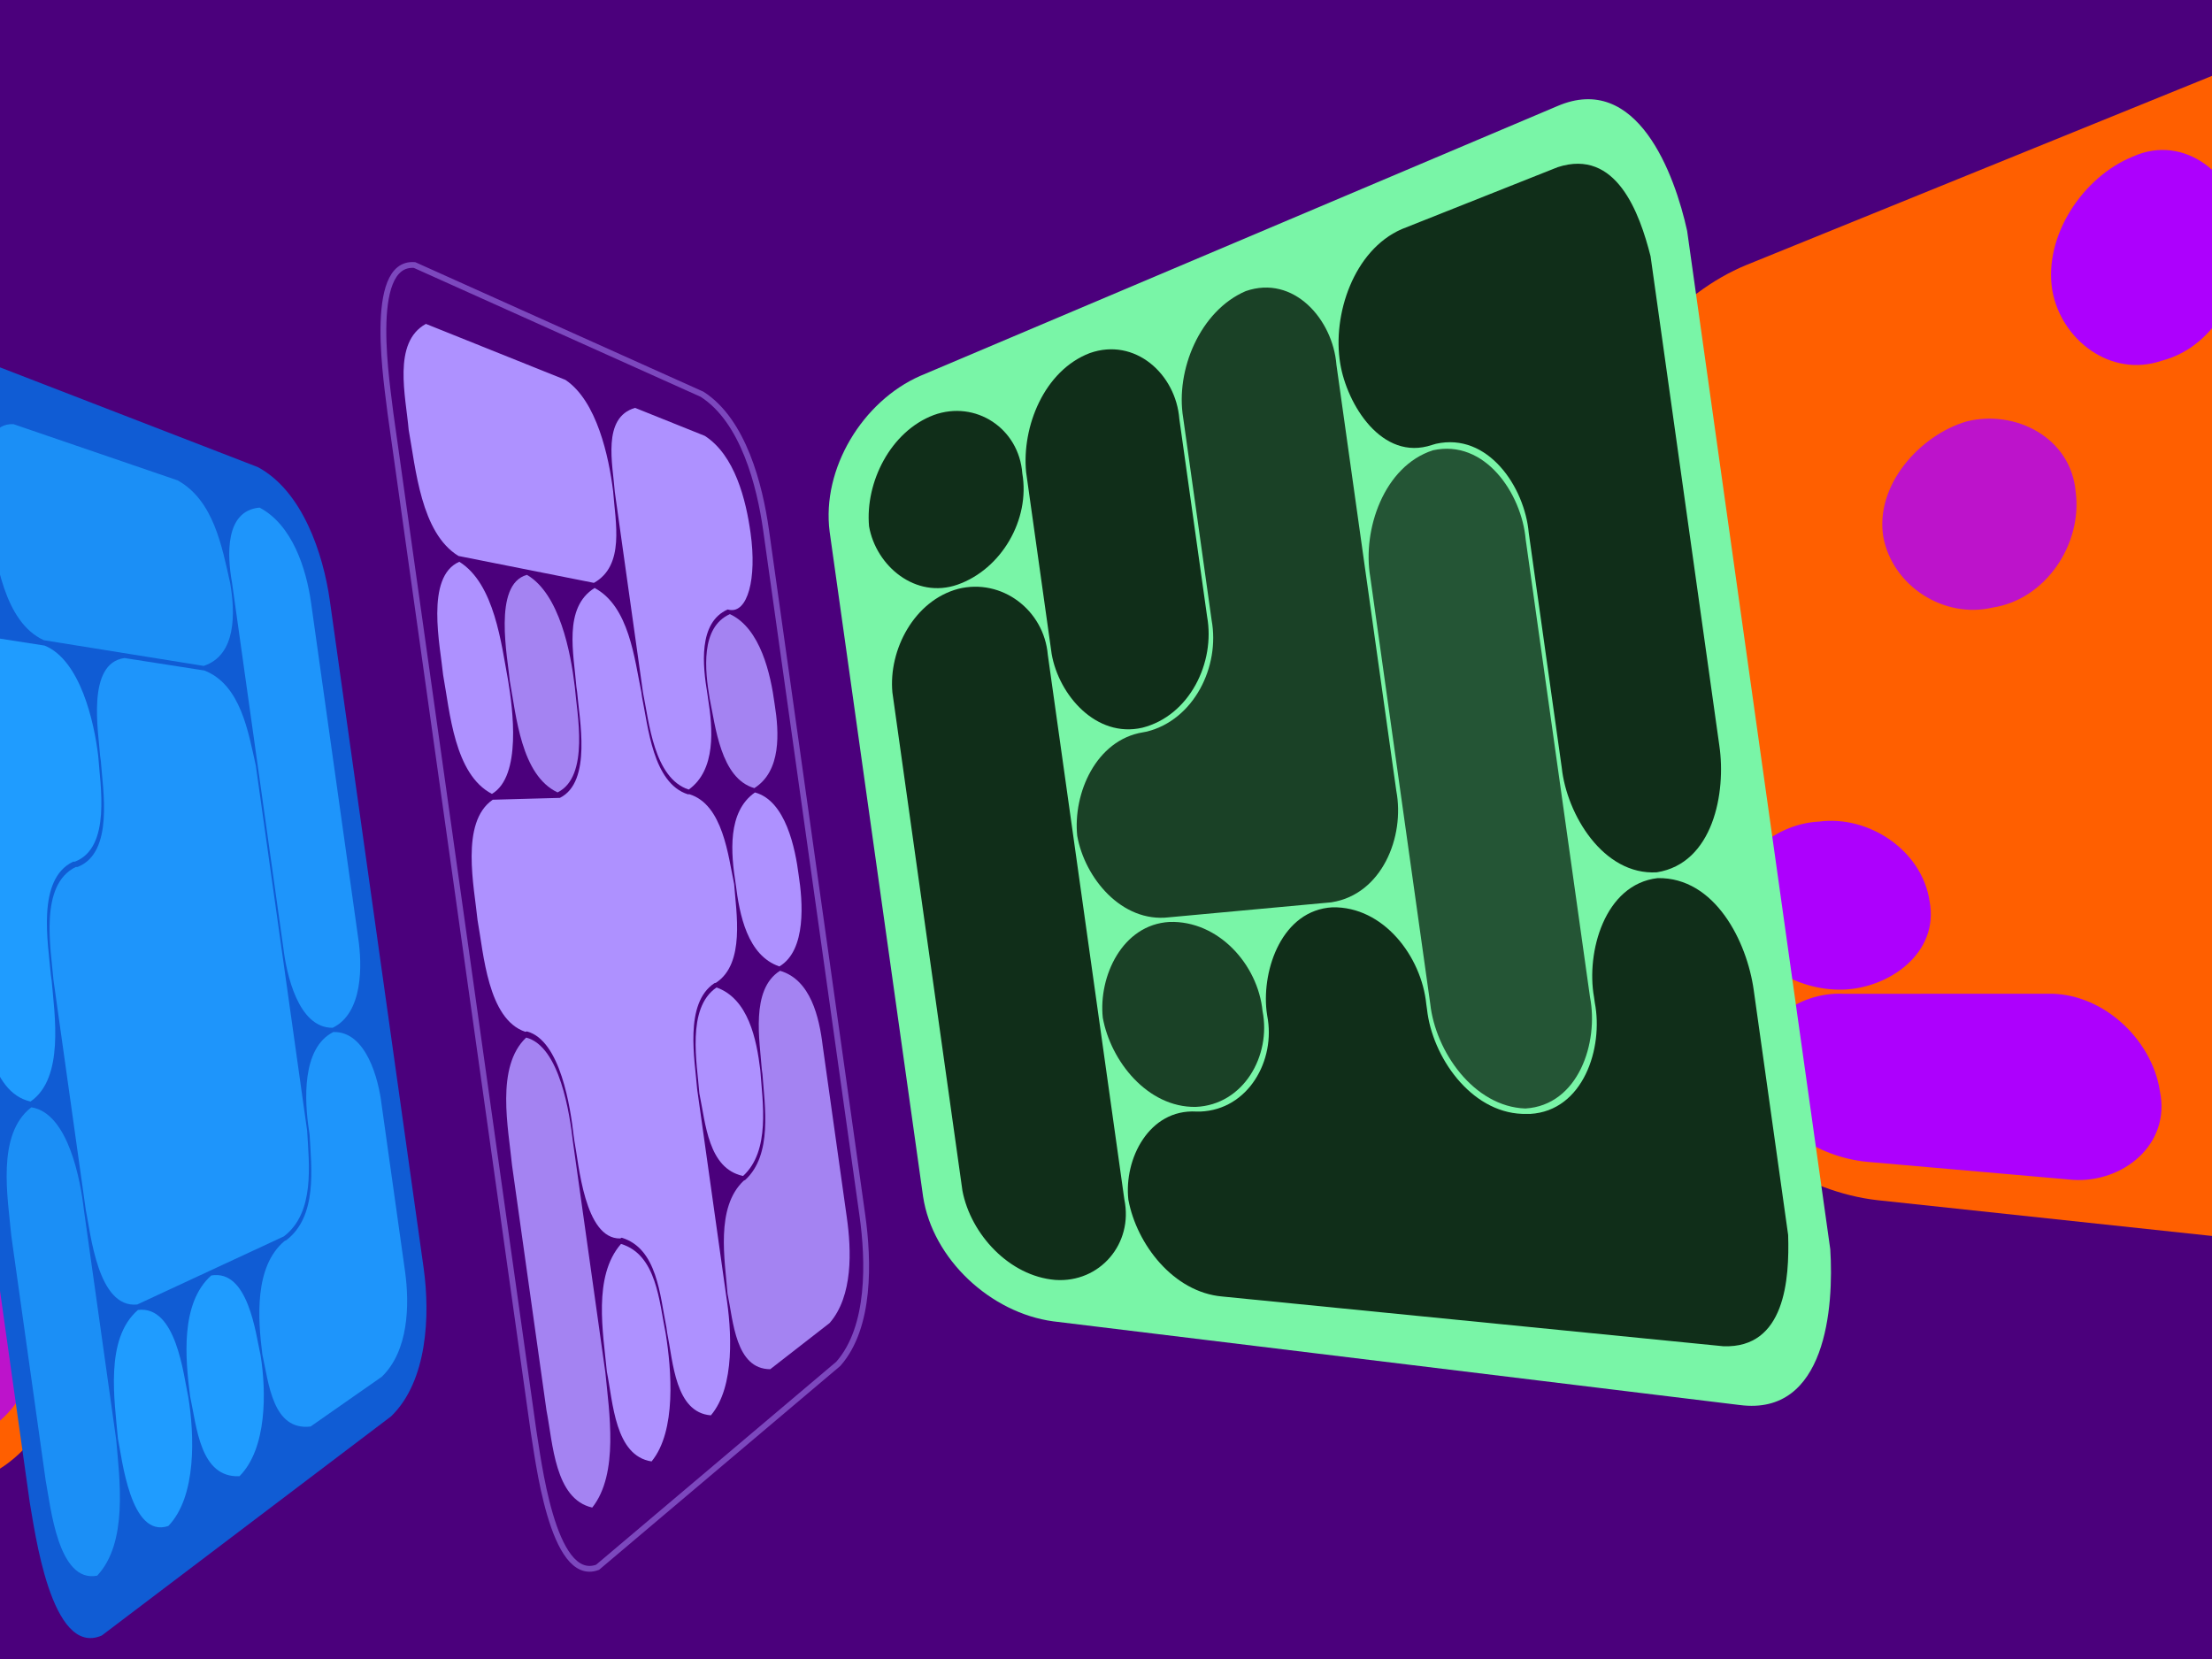 <svg width="400" height="300" viewBox="0 0 400 300" fill="none" xmlns="http://www.w3.org/2000/svg">
<g clip-path="url(#clip0_1_4809)">
<rect width="400" height="300" fill="#4B007C"/>
<path d="M487.172 232.823C437.933 227.556 388.701 222.289 339.463 217.027C326.766 215.592 311.315 206.797 309.156 193.048L293.178 79.363C291.465 65.557 303.893 52.843 315.702 47.958C361.581 29.323 407.455 10.695 453.335 -7.94C469.547 -14.281 481.999 1.125 483.642 16.04C492.326 77.835 501.011 139.63 509.696 201.425C512.221 216.209 504.499 234.456 487.173 232.829L487.172 232.823Z" fill="#FF5F00"/>
<path d="M390.875 65.237C381.681 68.383 372.701 61.428 371.125 52.525C369.502 42.635 376.704 31.934 385.686 28.318C395.056 24.067 404.242 31.743 405.437 41.031C406.733 50.792 401.037 62.652 390.875 65.237Z" fill="#AD00FD"/>
<path opacity="0.8" d="M360.324 109.869C351.479 111.938 342.25 105.941 340.573 97.151C339.001 87.783 347.134 78.707 355.595 76.216C364.407 73.996 374.5 79.11 375.346 88.934C376.605 98.306 369.976 108.414 360.324 109.869Z" fill="#AD00FD"/>
<path d="M333.217 178.95C324.539 179.234 315.088 173.309 313.242 164.601C312.547 155.929 320.618 148.977 328.947 148.568C337.952 147.39 347.538 153.772 348.922 162.923C350.751 172.377 341.526 178.735 333.218 178.956L333.217 178.95Z" fill="#AD00FD"/>
<path d="M374.868 213.354C362.44 212.265 350.014 211.181 337.586 210.091C328.708 209.235 319.25 203.306 317.382 194.107C316.641 185.441 325.152 179.3 333.317 179.71C345.59 179.705 357.864 179.706 370.138 179.701C380.014 179.388 389.128 187.79 390.578 197.32C392.585 207.052 383.787 213.926 374.868 213.354Z" fill="#AD00FD"/>
<path d="M-145.628 107.337L-120.363 287.103C-118.546 296.228 -112.313 318.54 -98.157 311.75C-66.111 296.739 -34.071 281.734 -2.025 266.723C8.434 261.545 14.015 248.115 12.527 236.91L-4.051 118.95C-5.71 107.769 -14.77 96.397 -26.258 94.303C-61.199 88.707 -96.134 83.115 -131.076 77.518C-146.555 74.893 -146.397 98.059 -145.629 107.331L-145.628 107.337Z" fill="#FF5F00"/>
<path opacity="0.8" d="M-46.482 221.532L-41.455 257.305C-40.386 264.204 -35.406 272.762 -27.233 269.591C-19.185 266.066 -11.143 262.547 -3.101 259.022C3.693 255.464 7.863 246.765 6.596 239.155L2.354 208.967C1.422 201.967 -4.307 195.479 -11.863 196.674C-20.167 198.335 -28.477 199.997 -36.781 201.652C-45.163 204.08 -47.367 213.828 -46.483 221.526L-46.482 221.532Z" fill="#AD00FD"/>
<path opacity="0.9" d="M-26.394 182.235C-25.198 189.46 -20.152 197.003 -11.982 195.913C-11.982 195.913 -11.982 195.913 -11.977 195.912C-4.859 193.999 -0.593 185.938 -1.893 178.798C-2.612 171.57 -8.935 164.997 -16.304 165.12C-16.304 165.12 -16.304 165.12 -16.31 165.121C-24.468 166.331 -27.235 174.967 -26.394 182.235Z" fill="#AD00FD"/>
<path d="M-117.707 172.682C-117.46 172.659 -117.333 172.653 -117.081 172.629C-107.212 172.962 -103.776 184.015 -101.895 191.817L-101.751 192.838C-99.936 200.335 -96.547 211.506 -86.759 210.647C-78.464 208.098 -75.873 197.006 -77.252 189.389C-77.305 189.012 -77.33 188.83 -77.383 188.454C-78.298 180.952 -76.627 170.14 -67.682 168.575C-67.182 168.533 -66.935 168.516 -66.435 168.475C-58.172 168.546 -52.391 177.346 -51.631 184.904L-51.507 185.788C-50.312 193.129 -45.511 201.863 -36.896 200.838C-36.896 200.838 -36.896 200.838 -36.891 200.837C-29.343 198.719 -25.665 189.659 -27.001 182.344L-27.115 181.529C-27.956 174.266 -25.198 165.603 -17.031 164.414C-16.784 164.397 -16.658 164.385 -16.405 164.361C-8.806 163.433 -5.093 155.611 -6.127 148.626C-6.928 141.195 -13.273 134.293 -20.733 133.569L-72.789 132.197C-81.892 131.936 -86.756 120.398 -87.981 113.009L-88.114 112.057C-89.317 103.665 -94.499 93.503 -103.499 91.496C-112.207 90.325 -120.908 89.159 -129.61 87.988C-139.859 87.51 -139.63 100.926 -139.307 107.855L-133.087 152.114C-132.236 159.741 -127.244 172.97 -117.707 172.682Z" fill="#AD00FD"/>
<path d="M-14.614 60.779C5.79 68.674 26.199 76.563 46.603 84.459C54.696 88.778 58.434 100.115 59.635 108.541L76.617 229.373C77.785 237.804 77.317 249.732 70.728 256.115L18.409 295.752C9.178 299.786 6.245 276.4 5.377 271.669L-20.503 87.52C-20.973 82.734 -24.6 59.445 -14.614 60.779Z" fill="#105CD4"/>
<path d="M38.2 230.646C44.882 229.521 46.218 241.055 47.121 245.083C48.161 251.533 48.32 261.925 43.302 266.949C36.168 267.26 35.575 257.992 34.38 252.511C33.515 245.781 32.56 235.675 38.2 230.646Z" fill="#1F9CFF"/>
<path d="M24.948 236.879C31.866 236.029 33.155 248.505 34.064 252.702C35.142 259.419 35.603 270.6 30.439 275.946C23.553 278.268 22.056 263.566 21.323 260.13C20.722 253.246 18.909 242.087 24.949 236.885L24.948 236.879Z" fill="#1F9CFF"/>
<path opacity="0.9" d="M73.239 229.865L68.998 199.689C68.473 195.247 66.241 186.442 60.27 186.625C54.511 189.526 55.069 199.159 55.868 204.353L55.981 205.156C56.329 211.268 57.41 219.955 51.774 224.263C51.643 224.323 51.578 224.355 51.452 224.413C45.948 229.04 46.626 238.499 47.439 244.9C48.596 250.072 49.282 258.763 56.167 257.958C61.31 254.364 63.887 252.561 69.031 248.967C73.86 244.33 74.104 236.02 73.238 229.86L73.239 229.865Z" fill="#1F9CFF"/>
<path opacity="0.8" d="M5.671 200.238C12.367 201.279 14.586 213.555 15.175 218.819L21.006 260.308C21.643 267.617 23.161 278.951 17.574 284.932C10.466 286.297 9.156 272.347 8.264 267.736L2.045 223.483C1.427 216.607 -0.709 205.127 5.671 200.238Z" fill="#1F9CFF"/>
<path opacity="0.9" d="M46.941 91.792C52.861 94.918 55.386 102.838 56.252 108.999L64.756 169.506C65.53 174.517 65.657 183.194 60.161 185.855C53.866 185.932 51.786 175.972 51.238 171.412L41.957 105.371C41.074 100.45 40.644 92.351 46.941 91.792Z" fill="#1F9CFF"/>
<path opacity="0.9" d="M24.809 235.898C33.653 231.79 42.49 227.683 51.334 223.575C56.978 219.283 55.887 210.568 55.541 204.468L46.263 138.449C44.914 132.49 43.566 123.811 36.952 121.248C31.177 120.345 28.284 119.897 22.508 118.995C15.563 119.947 17.828 132.508 18.107 136.723L18.239 137.663C18.582 142.793 20.643 154.191 14.031 156.77C13.893 156.778 13.823 156.776 13.69 156.783C7.076 160.003 9.176 171.43 9.677 177.27L15.499 218.696C16.406 222.997 17.65 236.608 24.809 235.898Z" fill="#1F9CFF"/>
<path d="M9.342 177.323L9.199 176.309C8.699 170.48 6.583 159.021 13.212 155.823C13.351 155.815 13.421 155.817 13.553 155.81C20.175 153.258 18.102 141.821 17.761 136.702C17.051 130.659 14.548 119.382 8.063 116.742C2.287 115.84 -0.606 115.392 -6.382 114.489C-13.399 116.707 -10.876 129.569 -10.395 134.976L-4.176 179.229C-3.01 185.289 -1.949 197.554 5.522 199.189C11.659 194.967 9.871 183.491 9.342 177.323Z" fill="#1F9CFF"/>
<path opacity="0.8" d="M2.436 76.701C12.332 80.087 22.224 83.48 32.12 86.866C38.645 90.488 40.142 98.867 41.624 105.447C42.537 110.782 42.783 118.447 36.836 120.417C27.197 118.865 17.565 117.319 7.926 115.768C0.688 112.438 -0.647 101.206 -1.966 94.429C-2.209 90.918 -4.823 76.373 2.436 76.701Z" fill="#1F9CFF"/>
<path d="M-12.406 71.621C-5.388 75.824 -3.722 87.138 -2.321 94.339C-2.007 98.805 0.493 112.001 -6.528 113.447C-13.992 109.794 -15.257 97.814 -16.613 90.728C-17.028 86.044 -19.613 72.279 -12.406 71.621Z" fill="#1F9CFF"/>
<path d="M70.611 74.743L96.484 258.835C97.242 263.111 99.826 286.5 108.063 283.413C122.571 271.151 137.079 258.884 151.594 246.621C157.468 239.955 157.085 227.926 155.949 219.804L138.532 95.872C137.385 87.751 134.437 76.083 126.953 71.294C109.627 63.507 92.299 55.713 74.967 47.927C66.198 47.23 70.161 70.425 70.611 74.743Z" fill="#4B007C" stroke="#AE91FF" stroke-opacity="0.5" stroke-width="1.05"/>
<path d="M133.037 159.833C133.713 165.387 135.156 172.798 140.941 174.763C145.889 171.801 145.149 162.937 144.424 158.233C143.824 153.505 142.093 144.787 136.52 143.304C131.501 146.793 132.156 154.308 133.037 159.833Z" fill="#AE91FF"/>
<path opacity="0.9" d="M128.32 126.271C129.374 131.249 130.294 140.773 136.409 142.517C141.287 139.431 140.912 132.504 140.076 127.298C139.362 121.93 137.52 113.617 131.987 111.053C126.635 113.455 127.476 121.218 128.319 126.266L128.32 126.271Z" fill="#AE91FF"/>
<path d="M126.468 197.724C127.606 203.178 128.056 211.298 134.372 212.654C139.34 208.102 137.902 199.36 137.485 193.497C136.812 187.925 135.321 180.62 129.581 178.567C124.076 182.276 126.066 192.388 126.468 197.724Z" fill="#AE91FF"/>
<path d="M131.879 110.272C131.759 110.248 131.7 110.239 131.58 110.215C126.22 112.601 127.07 120.386 127.912 125.428L128.028 126.249C128.917 131.79 129.497 139.223 124.545 142.778C118.23 140.731 117.357 130.463 116.272 125.222L111.177 88.97C110.811 83.971 108.812 75.494 114.845 73.757C119.889 75.779 122.413 76.79 127.452 78.819C132.903 82.331 134.899 90.407 135.726 96.376C136.897 104.708 135.173 110.93 131.874 110.278L131.879 110.272Z" fill="#AE91FF"/>
<path d="M73.901 77.727C75.171 84.656 76.1 96.398 82.912 100.538C91.073 102.157 99.234 103.782 107.395 105.402C113.027 102.262 111.284 94.452 110.877 88.872C110.115 82.621 107.928 72.474 102.235 68.688L77.014 58.57C70.918 61.92 73.39 71.696 73.901 77.727Z" fill="#AE91FF"/>
<path d="M109.739 248.033C110.861 253.618 111.198 263.253 117.827 264.274C122.368 258.742 121.416 247.671 120.387 241.179C119.196 235.348 118.751 226.885 112.299 224.939C107.18 230.813 109.068 240.985 109.74 248.039L109.739 248.033Z" fill="#AE91FF"/>
<path opacity="0.9" d="M92.182 123.109C93.356 129.401 94.199 140.151 100.824 143.293C106.682 140.395 104.316 128.936 103.938 124.136C103.2 117.981 101.205 107.423 95.295 103.953C89.034 105.635 91.849 119.088 92.182 123.109Z" fill="#AE91FF"/>
<path opacity="0.9" d="M92.593 210.727L98.824 255.06C99.99 260.998 100.313 271.077 107.097 272.616C111.96 266.487 110.145 255.27 109.472 248.205L103.611 206.499C103.038 201.518 101.252 189.221 95.152 187.626C89.575 192.891 91.939 204.007 92.593 210.727Z" fill="#AE91FF"/>
<path d="M80.132 122.06C81.35 128.7 82.146 140.031 88.96 143.56C94.384 140.351 92.705 128.034 91.888 123.087C90.656 116.472 89.437 105.566 83.061 101.586C76.838 104.286 79.628 116.859 80.132 122.06Z" fill="#AE91FF"/>
<path d="M115.982 125.193L116.106 126.077C117.184 131.301 118.057 141.61 124.38 143.633C124.495 143.629 124.553 143.626 124.669 143.627C130.742 145.482 131.691 154.839 132.758 159.873C133.12 165.006 134.786 174.257 129.461 177.719C129.348 177.747 129.292 177.76 129.181 177.794C123.666 181.48 125.668 191.631 126.067 196.95L131.296 234.154C132.286 240.373 132.98 250.73 128.551 255.938C122.087 255.429 121.721 246.251 120.647 241.009L120.514 240.057C119.322 234.221 118.874 225.782 112.425 223.817C112.317 223.873 112.262 223.898 112.154 223.954C105.672 224.063 104.669 210.355 103.881 206.397L103.738 205.383C103.164 200.39 101.376 188.123 95.28 186.51C95.168 186.537 95.111 186.551 95 186.584C88.176 184.306 87.448 172.303 86.357 166.4C85.773 160.427 83.17 148.687 89.102 144.616C91.527 144.548 92.743 144.517 95.174 144.448C97.6 144.381 98.816 144.349 101.247 144.281C107.096 141.361 104.741 129.94 104.361 125.124L104.227 124.172C103.764 118.269 101.801 109.885 107.525 106.326C113.762 109.645 114.738 119.15 115.983 125.199L115.982 125.193Z" fill="#AE91FF"/>
<g opacity="0.9">
<path d="M131.561 233.977C131.092 227.865 129.34 218.342 134.49 213.509C134.599 213.453 134.653 213.428 134.762 213.372C139.722 208.804 138.293 200.084 137.875 194.215L137.76 193.395C137.401 188.319 135.66 178.911 141.058 175.549C146.597 177.17 148.146 183.932 148.777 189.167L153.124 220.096C153.974 226.061 154.282 234.369 150.011 239.253C145.72 242.587 143.577 244.254 139.287 247.595C133.009 247.588 132.6 238.887 131.568 233.982L131.561 233.977Z" fill="#AE91FF"/>
</g>
<path d="M150.024 96.139C155.657 136.221 161.289 176.297 166.923 216.378C168.653 227.741 179.171 237.41 190.428 238.937C231.818 243.982 273.203 249.027 314.594 254.072C330.246 256.109 331.637 236.311 330.971 225.909L305.09 41.76C302.863 31.577 296.069 12.929 281.585 19.202C243.188 35.46 204.797 51.718 166.401 67.976C155.996 72.553 148.55 84.74 150.024 96.139Z" fill="#79F5A7"/>
<path opacity="0.8" d="M247.788 104.339C251.405 130.076 255.022 155.813 258.64 181.55C259.584 190.129 266.496 200.112 275.825 200.452C285.438 199.874 289.115 188.535 287.527 180.332L275.892 97.547C275.158 89.223 268.498 79.338 259.098 81.432C250.229 84.323 246.33 95.826 247.788 104.339Z" fill="#102E19"/>
<path opacity="0.9" d="M199.422 184.049C200.841 191.875 207.503 200.284 216.216 200.164C224.871 199.802 229.898 190.912 228.309 182.831C227.461 174.36 220.282 166.449 211.515 166.716C202.943 167.171 198.616 176.578 199.422 184.055L199.422 184.049Z" fill="#102E19"/>
<path d="M185.552 85.363L190.175 118.258C191.461 125.668 198.213 133.518 206.578 131.592C215.08 129.433 219.799 119.843 218.28 111.473C216.608 99.579 214.937 87.685 213.265 75.791C212.637 67.603 205.206 60.959 197.058 63.853C188.802 67.013 184.762 77.175 185.552 85.363Z" fill="#102E19"/>
<path d="M161.374 125.212L174.041 215.337C175.55 223.186 182.503 230.769 190.835 231.452C198.863 232.009 204.978 224.903 203.319 216.901L189.478 118.421C188.791 110.305 181.136 104.512 173.271 106.483C165.334 108.604 160.655 117.491 161.374 125.212Z" fill="#102E19"/>
<path d="M157.152 95.172C158.417 102.393 165.603 108.368 173.163 105.719C181.081 102.921 186.309 93.974 184.865 85.599C184.255 77.456 176.418 72.304 168.854 75.052C161.033 78.005 156.44 87.212 157.152 95.172Z" fill="#102E19"/>
<path d="M299.602 157.742C289.924 158.311 283.317 147.274 282.417 138.84L276.448 96.37C275.715 88.052 269.062 78.137 259.654 80.255C259.375 80.335 259.235 80.378 258.956 80.458C249.872 83.519 243.544 73.058 242.357 65.734C240.886 56.915 244.804 45.223 253.472 41.436C262.873 37.703 272.274 33.964 281.682 30.23C292.295 26.768 296.504 38.562 298.476 46.345L310.912 134.835C312.157 143.319 309.812 156.121 299.602 157.742Z" fill="#102E19"/>
<path opacity="0.9" d="M240.8 163.164C231.001 164.07 221.196 164.972 211.397 165.878C202.834 166.896 196.15 158.746 194.798 151.154C194.005 143.484 198.184 133.807 206.695 132.425C206.979 132.373 207.12 132.342 207.403 132.29C215.918 130.146 220.624 120.541 219.104 112.171C217.389 99.963 215.673 87.756 213.957 75.548C212.528 66.95 217.003 56.197 225.267 52.642C233.951 49.631 241.023 57.773 241.67 65.97C245.28 91.661 248.891 117.353 252.501 143.039C254.065 151.356 249.869 161.738 240.799 163.158L240.8 163.164Z" fill="#102E19"/>
<path d="M311.646 243.445C281.441 240.449 251.24 237.452 221.034 234.45C212.227 233.689 205.542 225.033 204.045 216.945C203.222 209.604 207.764 200.527 216.333 201.002C216.624 201.002 216.769 201.005 217.06 201.005C225.724 200.665 230.742 191.753 229.153 183.672L229.03 182.8C228.184 175.247 231.866 164.6 240.927 164.071C250.158 163.878 257.052 172.945 257.918 181.582L258.05 182.522C258.995 191.107 265.921 201.065 275.235 201.424C275.817 201.43 276.108 201.429 276.69 201.435C286.317 200.878 289.979 189.513 288.391 181.315L288.249 180.306C286.802 172.24 290.13 159.905 299.755 158.79C310.127 158.617 315.918 170.252 317.136 179.083L323.354 223.325C323.604 231.35 322.808 243.841 311.652 243.444L311.646 243.445Z" fill="#102E19"/>
</g>
<defs>
<clipPath id="clip0_1_4809">
<rect width="400" height="300" fill="white"/>
</clipPath>
</defs>
</svg>
